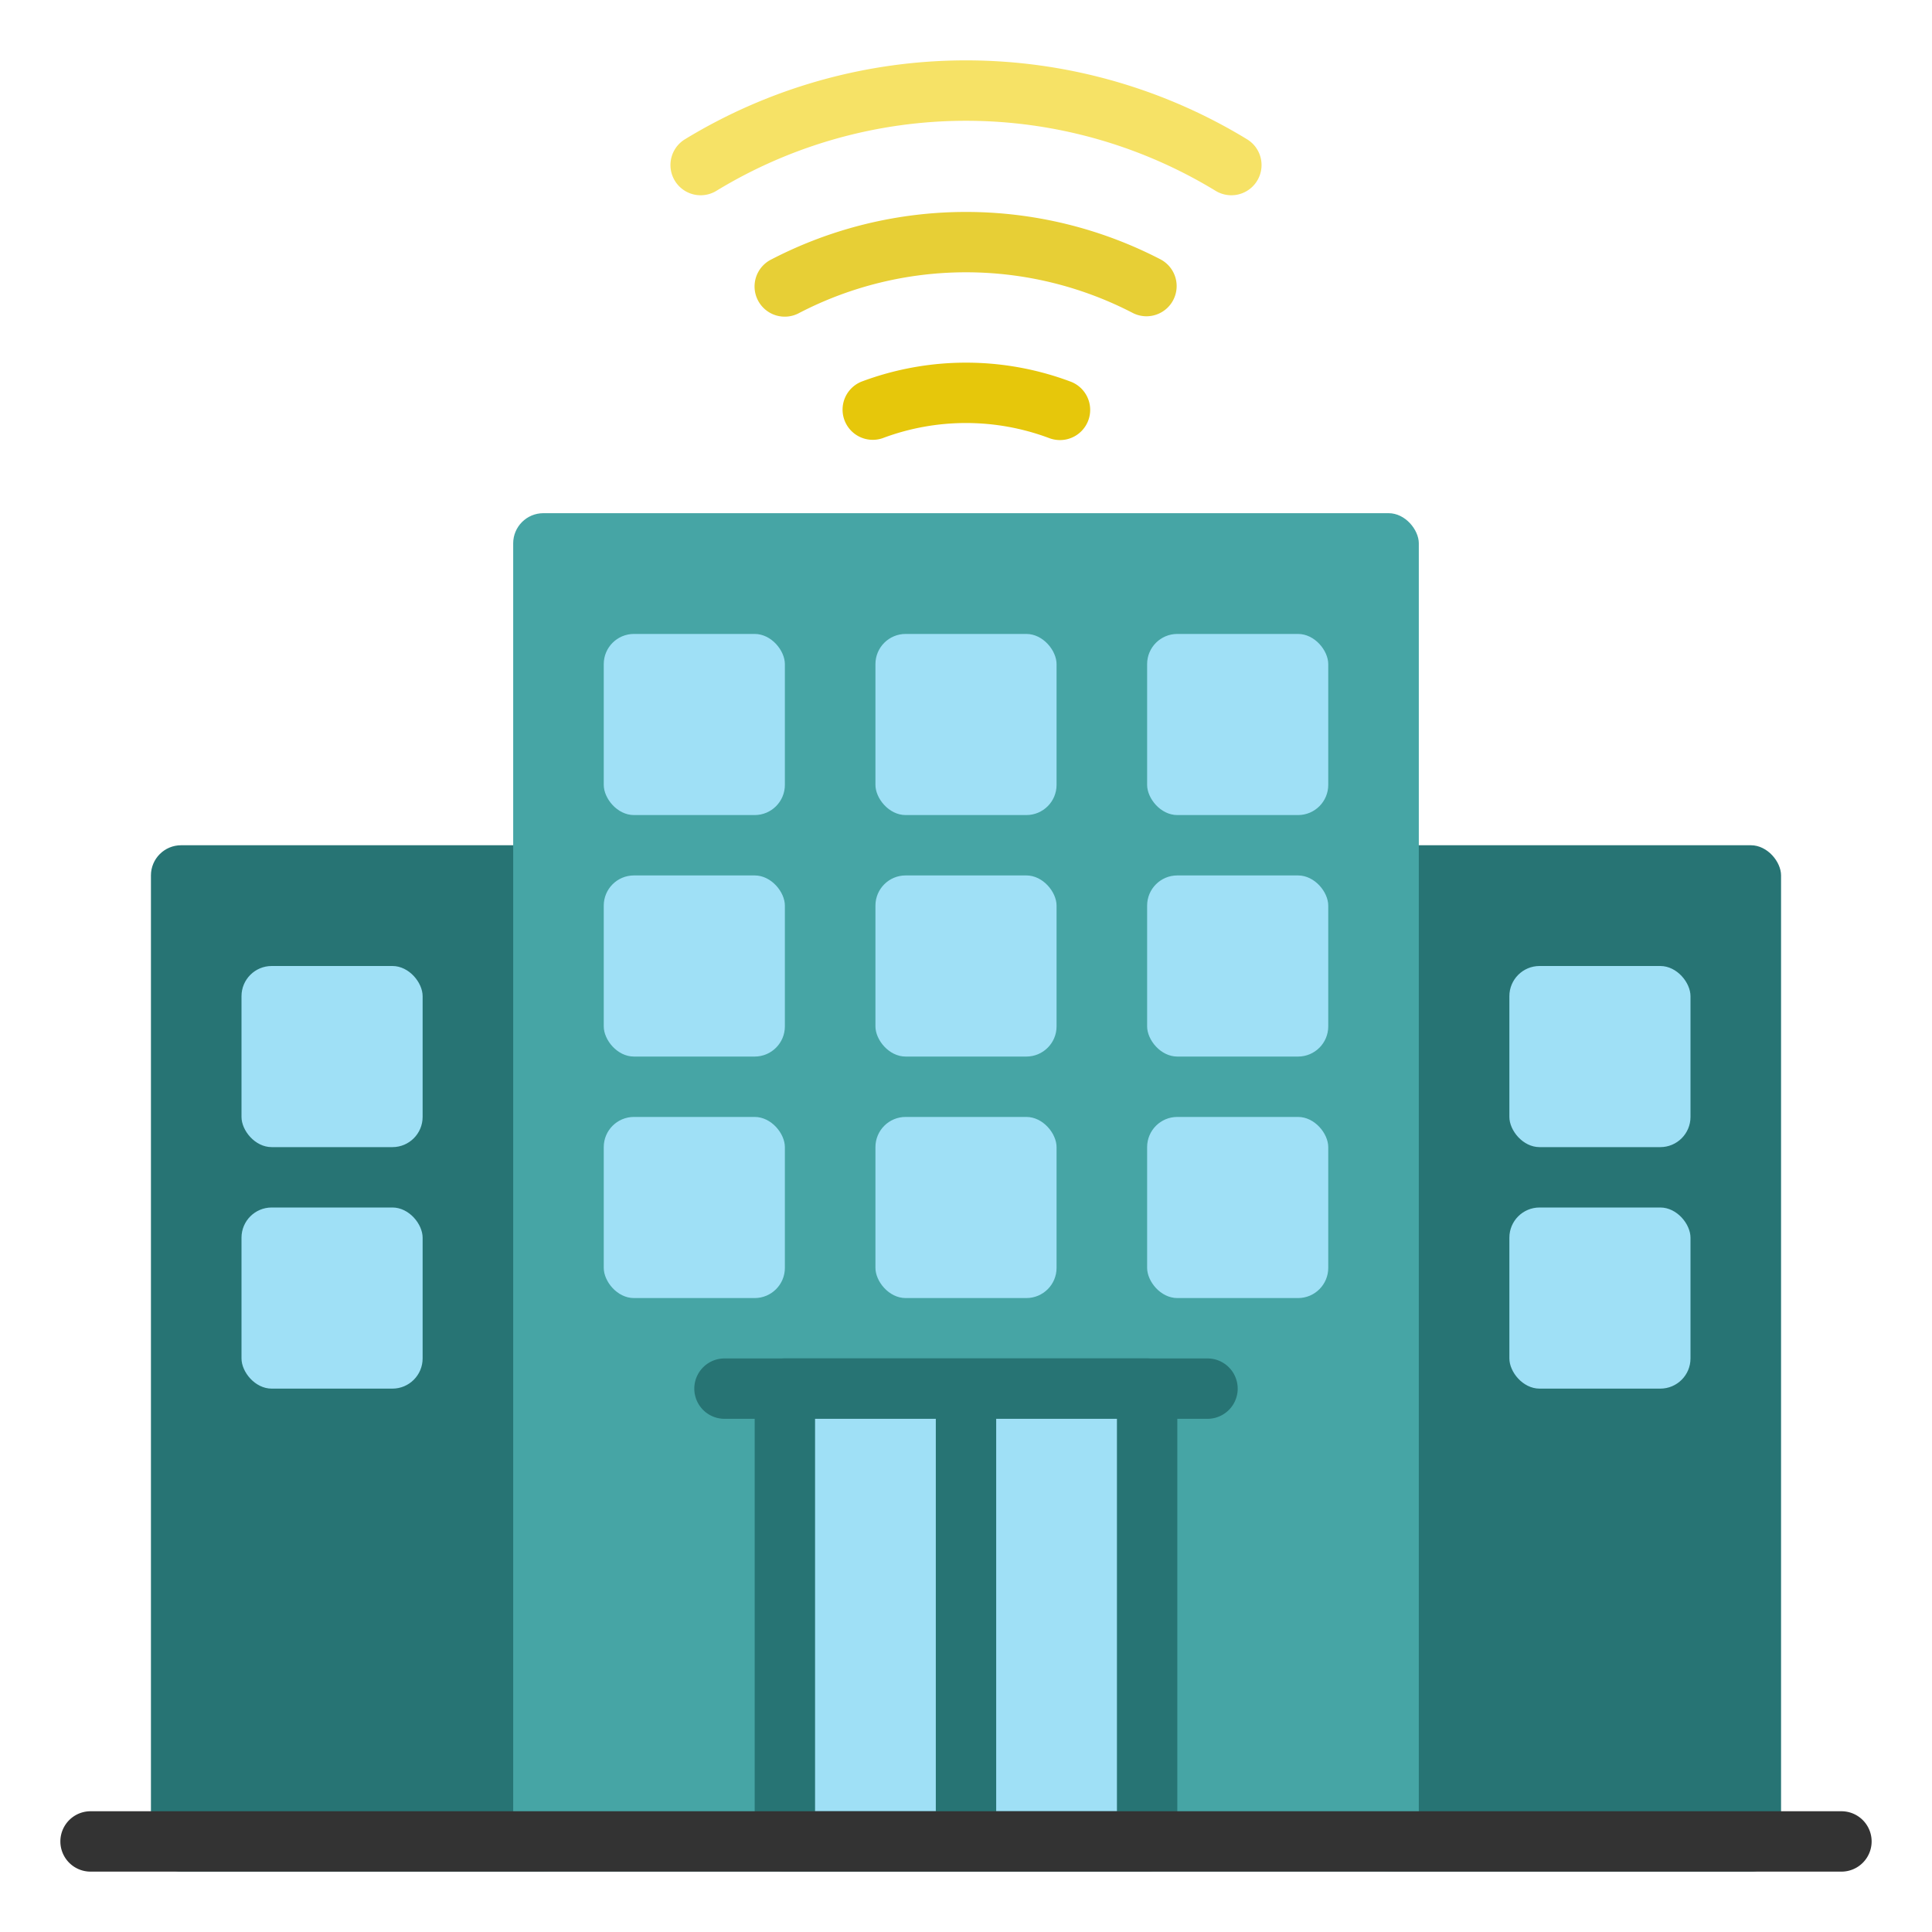 <svg xmlns="http://www.w3.org/2000/svg" xmlns:xlink="http://www.w3.org/1999/xlink" xmlns:svgjs="http://svgjs.com/svgjs" width="512" height="512" x="0" y="0" viewBox="0 0 64 64" style="enable-background:new 0 0 512 512" xml:space="preserve" class=""><g><g xmlns="http://www.w3.org/2000/svg" id="Flat"><rect fill="#277474" height="34" rx="1" width="14" x="45" y="28" data-original="#2980b9" style="" class=""></rect><rect fill="#9fe0f6" height="6" rx="1" width="6" x="50" y="32" data-original="#9fe0f6" style="" class=""></rect><rect fill="#9fe0f6" height="6" rx="1" width="6" x="50" y="40" data-original="#9fe0f6" style="" class=""></rect><rect fill="#277474" height="34" rx="1" width="14" x="5" y="28" data-original="#2980b9" style="" class=""></rect><rect fill="#9fe0f6" height="6" rx="1" width="6" x="8" y="32" data-original="#9fe0f6" style="" class=""></rect><rect fill="#9fe0f6" height="6" rx="1" width="6" x="8" y="40" data-original="#9fe0f6" style="" class=""></rect><rect fill="#46a5a5" height="45" rx="1" width="30" x="17" y="17" data-original="#3498db" style="" class=""></rect><g fill="#9fe0f6"><rect height="6" rx="1" width="6" x="20" y="21" fill="#9fe0f6" data-original="#9fe0f6" style="" class=""></rect><rect height="6" rx="1" width="6" x="29" y="21" fill="#9fe0f6" data-original="#9fe0f6" style="" class=""></rect><rect height="6" rx="1" width="6" x="38" y="21" fill="#9fe0f6" data-original="#9fe0f6" style="" class=""></rect><rect height="6" rx="1" width="6" x="20" y="29" fill="#9fe0f6" data-original="#9fe0f6" style="" class=""></rect><rect height="6" rx="1" width="6" x="29" y="29" fill="#9fe0f6" data-original="#9fe0f6" style="" class=""></rect><rect height="6" rx="1" width="6" x="38" y="29" fill="#9fe0f6" data-original="#9fe0f6" style="" class=""></rect><rect height="6" rx="1" width="6" x="20" y="37" fill="#9fe0f6" data-original="#9fe0f6" style="" class=""></rect><rect height="6" rx="1" width="6" x="29" y="37" fill="#9fe0f6" data-original="#9fe0f6" style="" class=""></rect><rect height="6" rx="1" width="6" x="38" y="37" fill="#9fe0f6" data-original="#9fe0f6" style="" class=""></rect></g><path d="m40 47h-16a1 1 0 0 1 0-2h16a1 1 0 0 1 0 2z" fill="#277474" data-original="#2980b9" style="" class=""></path><path d="m26 46h12v15h-12z" fill="#9fe0f6" data-original="#9fe0f6" style="" class=""></path><path d="m38 45h-12a1 1 0 0 0 -1 1v15a1 1 0 0 0 1 1h12a1 1 0 0 0 1-1v-15a1 1 0 0 0 -1-1zm-11 2h4v13h-4zm10 13h-4v-13h4z" fill="#277474" data-original="#2980b9" style="" class=""></path><path d="m61 62h-58a1 1 0 0 1 0-2h58a1 1 0 0 1 0 2z" fill="#333333" data-original="#333333" style="" class=""></path><path d="m35.11 14.578a1.007 1.007 0 0 1 -.351-.064 7.847 7.847 0 0 0 -5.518 0 1 1 0 0 1 -.7-1.873 9.855 9.855 0 0 1 6.922 0 1 1 0 0 1 -.351 1.937z" fill="#e6c70b" data-original="#ffcc5c" style="" class=""></path><path d="m37.979 10.477a1 1 0 0 1 -.459-.112 12 12 0 0 0 -11.04 0 1 1 0 1 1 -.92-1.775 14 14 0 0 1 12.88 0 1 1 0 0 1 -.461 1.887z" fill="#e7cf36" data-original="#f7931e" style="" class=""></path><path d="m40.789 6.468a1 1 0 0 1 -.518-.145 15.892 15.892 0 0 0 -16.542 0 1 1 0 0 1 -1.038-1.71 17.888 17.888 0 0 1 18.618 0 1 1 0 0 1 -.52 1.855z" fill="#f6e266" data-original="#f15a24" style="" class=""></path></g></g></svg>